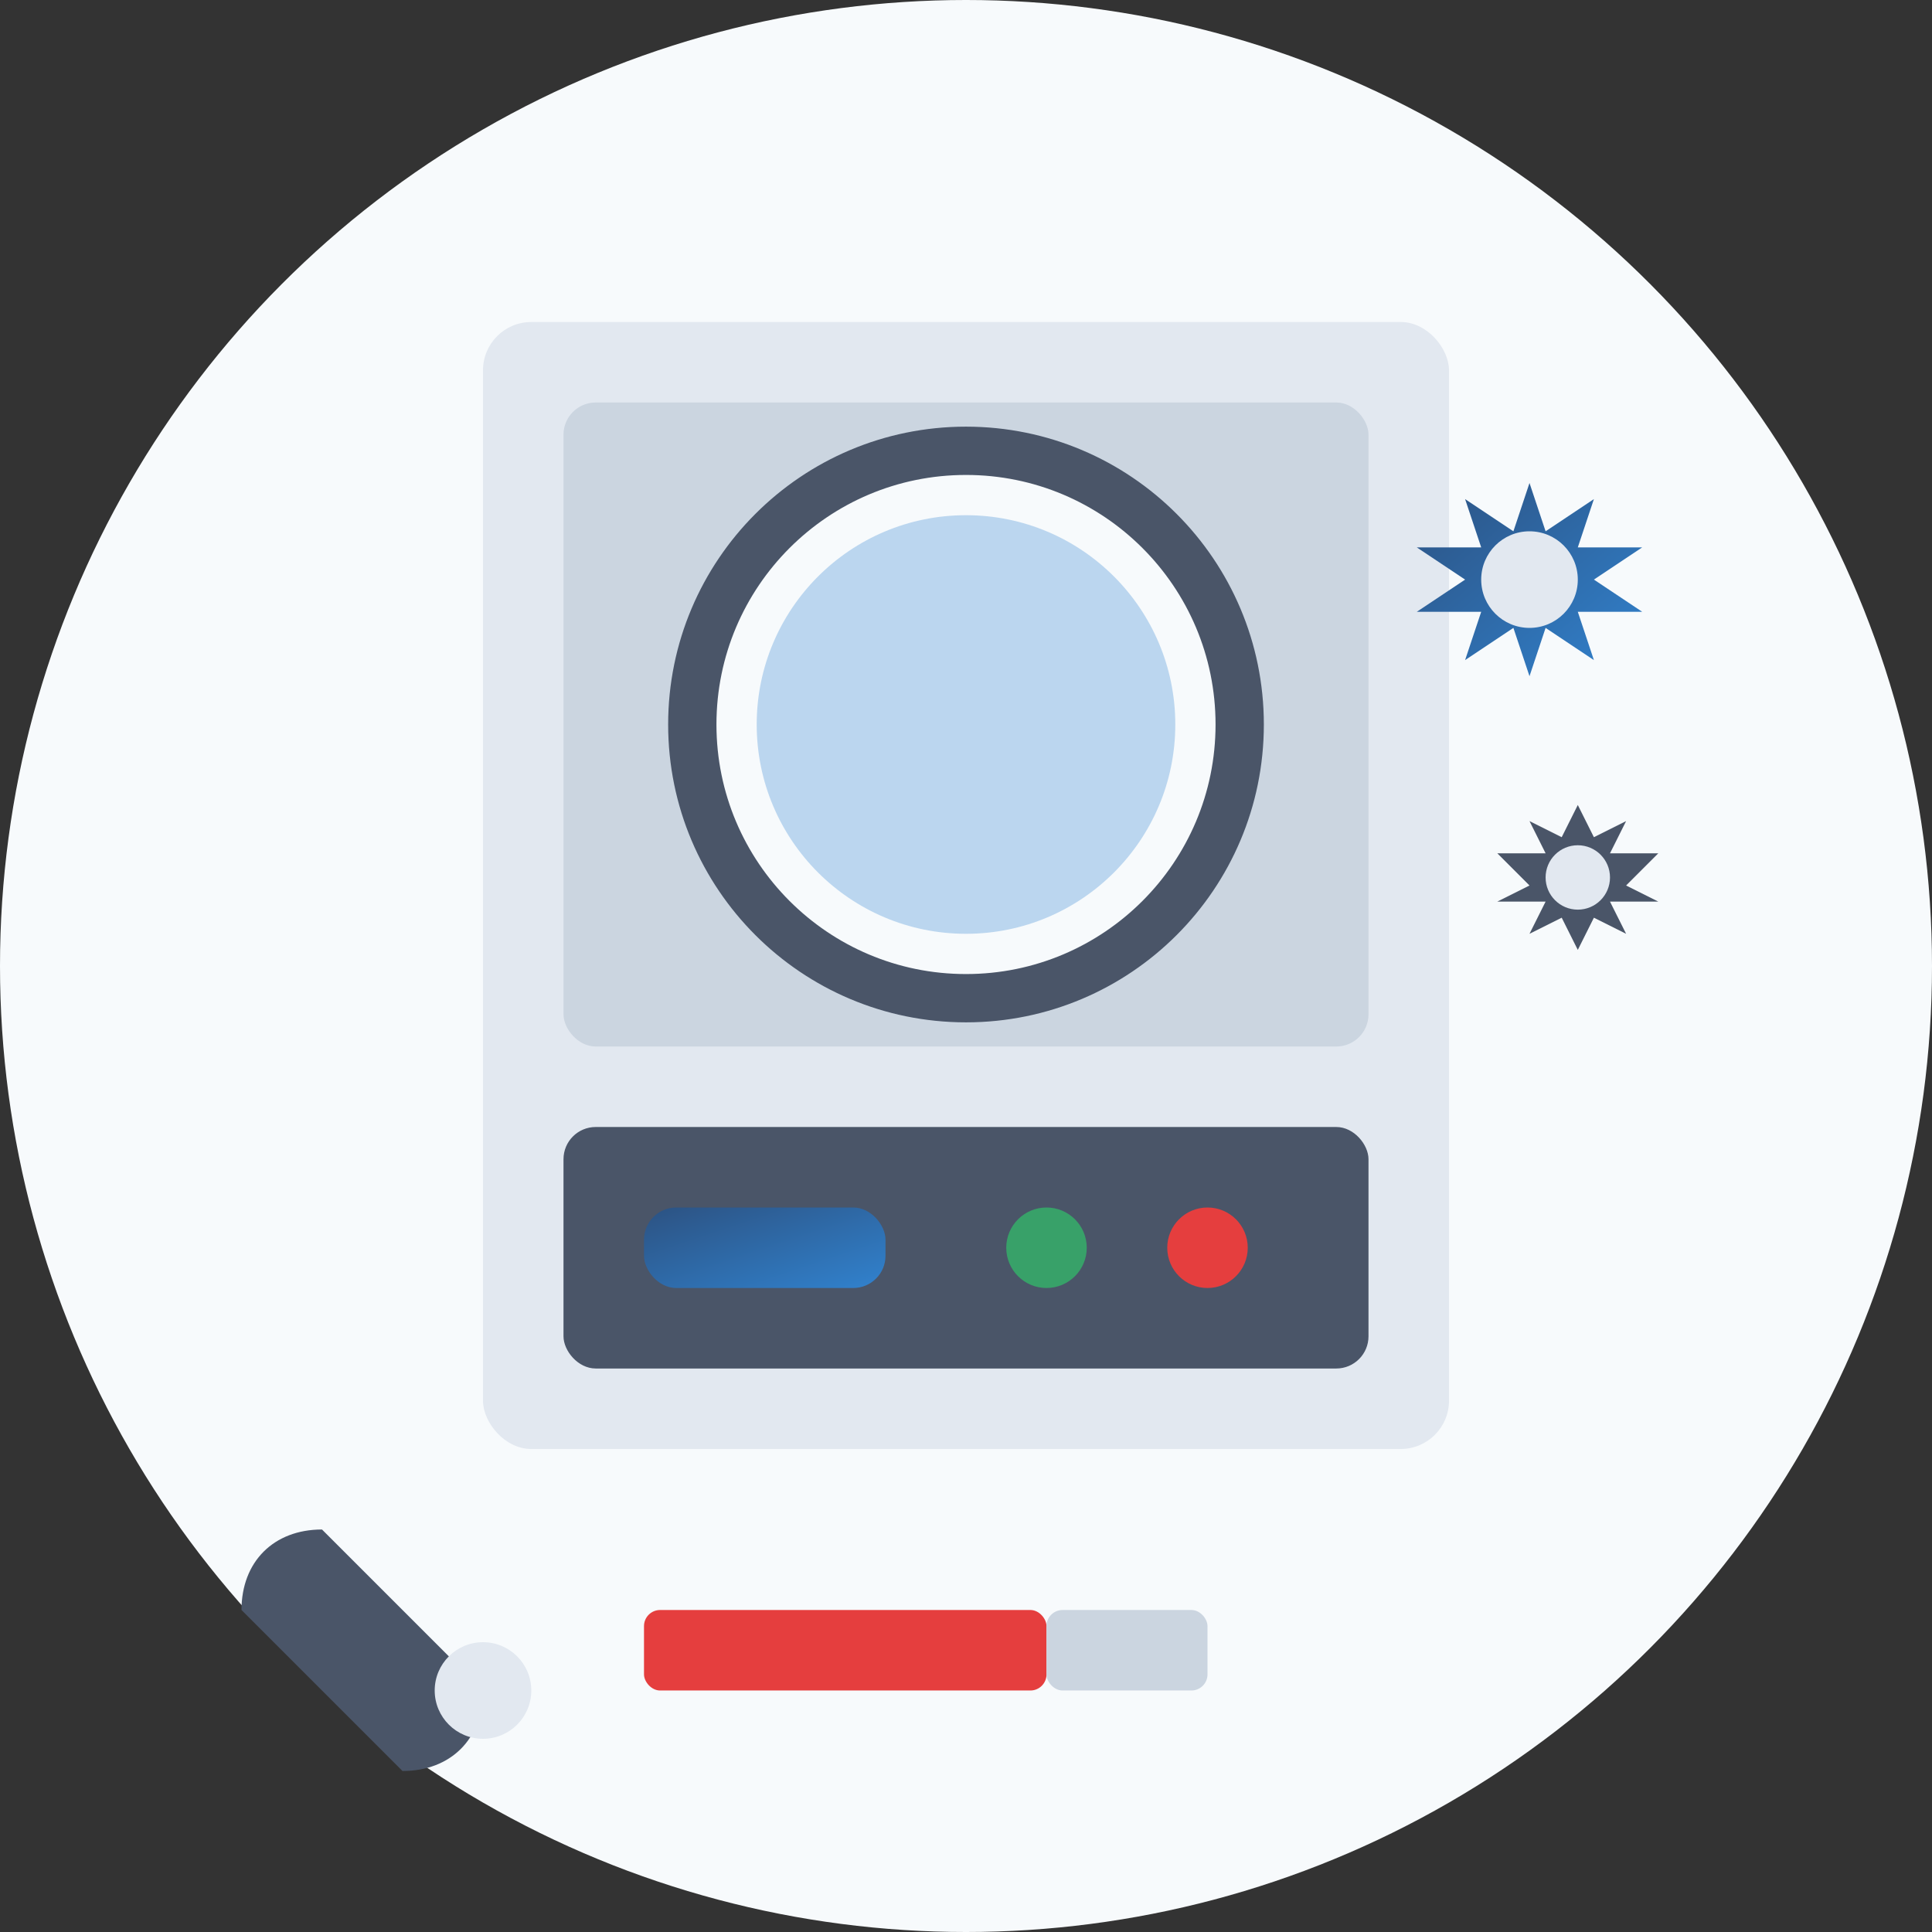 <svg xmlns="http://www.w3.org/2000/svg" width="120" height="120" viewBox="0 0 120 120">
  <rect x="0" y="0" width="120" height="120" fill="#333333" stroke="none"/>
  <defs>
    <linearGradient id="repair3-gradient" x1="0%" y1="0%" x2="100%" y2="100%">
      <stop offset="0%" stop-color="#2c5282" />
      <stop offset="100%" stop-color="#3182ce" />
    </linearGradient>
  </defs>
  
  <!-- Background Circle -->
  <circle cx="60" cy="60" r="60" fill="#f7fafc" />
  
  <!-- Washing Machine -->
  <g transform="translate(30, 20)">
    <!-- Machine Body -->
    <rect x="0" y="0" width="60" height="70" rx="3" ry="3" fill="#e2e8f0" />
    <rect x="5" y="5" width="50" height="40" rx="2" ry="2" fill="#cbd5e0" />
    
    <!-- Door -->
    <circle cx="30" cy="25" r="17" fill="#f7fafc" stroke="#4a5568" stroke-width="3" />
    <circle cx="30" cy="25" r="13" fill="#3182ce" opacity="0.3" />
    
    <!-- Control Panel -->
    <rect x="5" y="50" width="50" height="15" rx="2" ry="2" fill="#4a5568" />
    
    <!-- Buttons and Display -->
    <rect x="10" y="55" width="15" height="5" rx="2" ry="2" fill="url(#repair3-gradient)" />
    <circle cx="35" cy="57.5" r="2.5" fill="#38a169" />
    <circle cx="45" cy="57.5" r="2.5" fill="#e53e3e" />
  </g>
  
  <!-- Tools -->
  <g transform="translate(20, 95)">
    <!-- Wrench -->
    <path d="M0 0 C-3 0, -5 2, -5 5 L5 15 C8 15, 10 13, 10 10 Z" fill="#4a5568" />
    <circle cx="10" cy="10" r="3" fill="#e2e8f0" />
    
    <!-- Screwdriver -->
    <rect x="20" y="5" width="25" height="5" rx="1" ry="1" fill="#e53e3e" />
    <rect x="45" y="5" width="10" height="5" rx="1" ry="1" fill="#cbd5e0" />
  </g>
  
  <!-- Gears -->
  <g transform="translate(85, 30)">
    <path d="M10 0 L11 3 L14 1 L13 4 L17 4 L14 6 L17 8 L13 8 L14 11 L11 9 L10 12 L9 9 L6 11 L7 8 L3 8 L6 6 L3 4 L7 4 L6 1 L9 3 Z" fill="url(#repair3-gradient)" />
    <circle cx="10" cy="6" r="3" fill="#e2e8f0" />
  </g>
  
  <g transform="translate(90, 50)">
    <path d="M8 0 L9 2 L11 1 L10 3 L13 3 L11 5 L13 6 L10 6 L11 8 L9 7 L8 9 L7 7 L5 8 L6 6 L3 6 L5 5 L3 3 L6 3 L5 1 L7 2 Z" fill="#4a5568" />
    <circle cx="8" cy="4.5" r="2" fill="#e2e8f0" />
  </g>
</svg>

